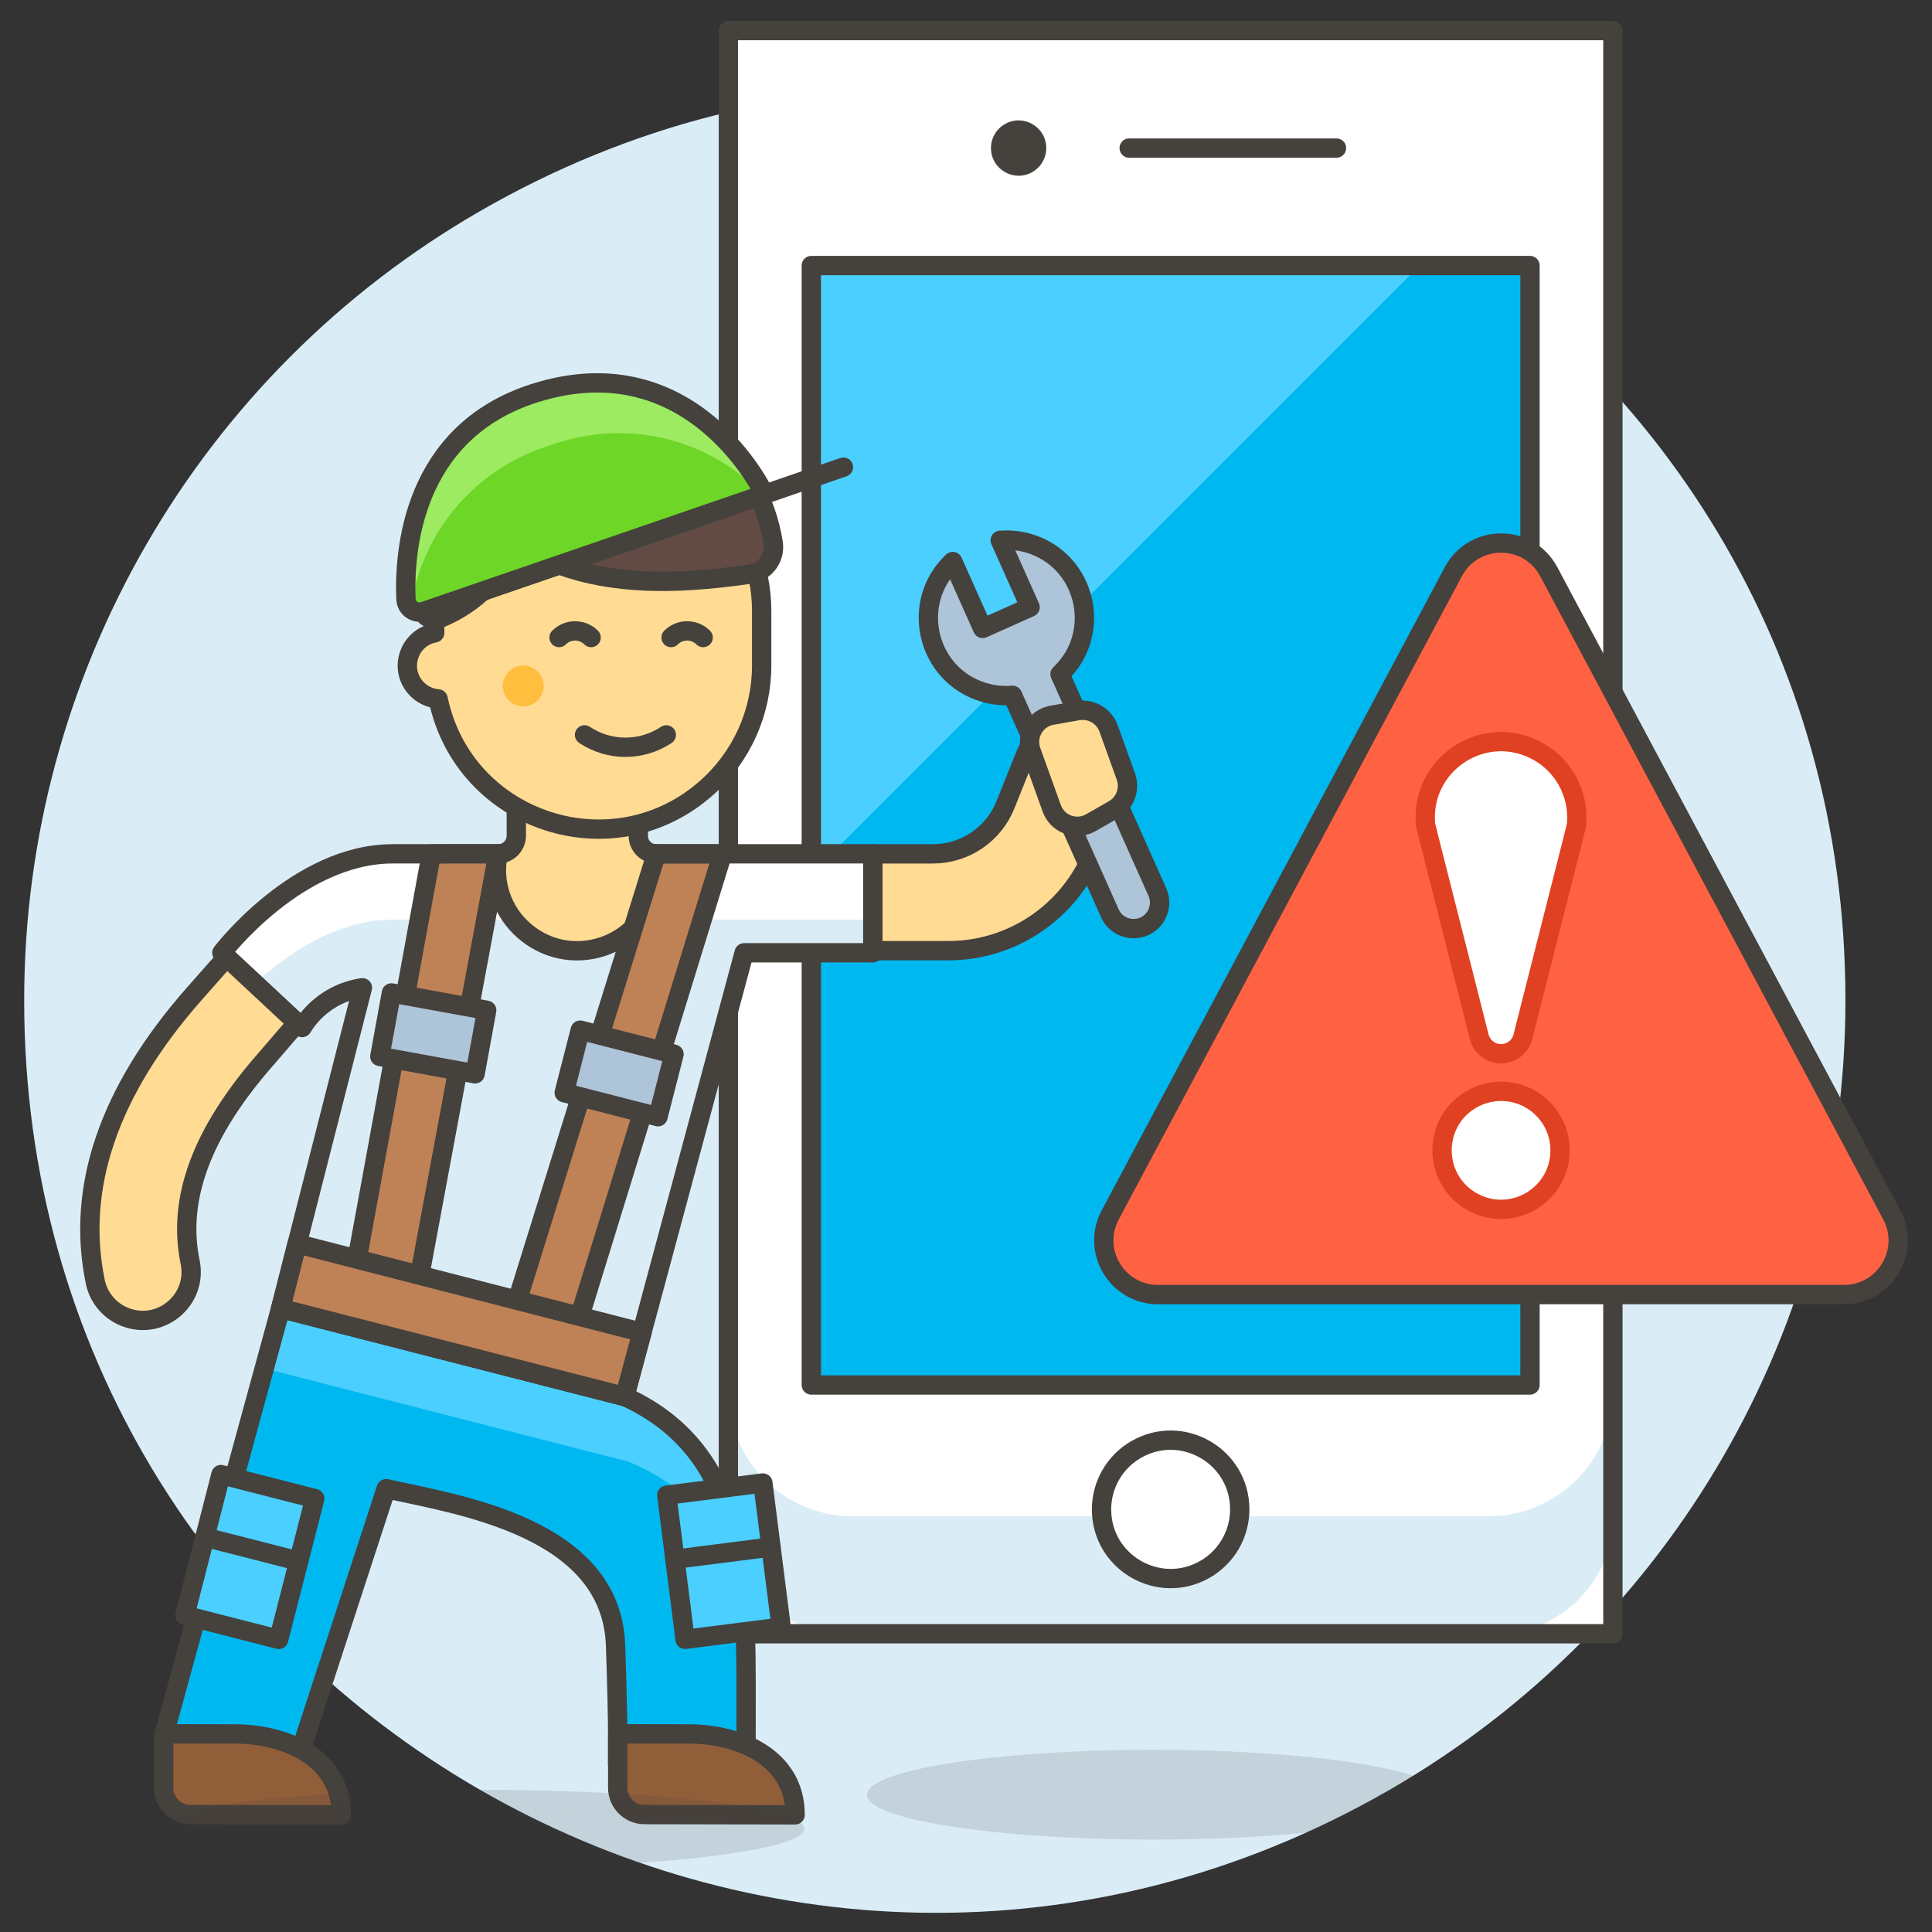 <svg viewBox="0 0 100 100" xmlns="http://www.w3.org/2000/svg" id="Repair-Service-5--Streamline-Ux.svg"><rect x="0" y="0" width="100" height="100" fill="#333333" stroke="none"/><desc>Repair Service 5 Streamline Illustration: https://streamlinehq.com</desc><path d="M1.752 51.784C1.736 87.682 40.586 110.137 71.684 92.202C86.129 83.871 95.027 68.46 95.019 51.784C95.036 15.885 56.185 -6.569 25.088 11.366C10.642 19.697 1.745 35.108 1.752 51.784Z" fill="#daedf7" stroke="#daedf7" stroke-width="1"></path><path d="M37.701 1.583H83.483V84.564H37.701Z" fill="#ffffff" stroke-width="1"></path><path d="M83.483 78.504C83.483 81.852 80.769 84.566 77.421 84.566H43.761C40.413 84.566 37.699 81.852 37.699 78.504V72.045C37.699 75.601 40.581 78.483 44.137 78.483H77.05C80.606 78.483 83.488 75.6 83.488 72.045Z" fill="#daedf7" stroke-width="1"></path><path d="M37.701 1.583H83.483V84.564H37.701Z" fill="none" stroke="#45413c" stroke-linecap="round" stroke-linejoin="round" stroke-width="1"></path><path d="M41.993 13.744H79.192V71.687H41.993Z" fill="#00b8f0" stroke-width="1"></path><path d="M41.993 45.235L73.486 13.744H41.993V45.235Z" fill="#4acfff" stroke-width="1"></path><path d="M41.993 13.744H79.192V71.687H41.993Z" fill="none" stroke="#45413c" stroke-linecap="round" stroke-linejoin="round" stroke-width="1"></path><path d="M57.015 78.125C57.015 80.878 59.996 82.599 62.38 81.222C63.487 80.583 64.169 79.402 64.169 78.125C64.169 75.371 61.188 73.65 58.804 75.027C57.697 75.666 57.015 76.847 57.015 78.125Z" fill="#ffffff" stroke="#45413c" stroke-linecap="round" stroke-linejoin="round" stroke-width="1"></path><path d="M58.447 7.664H69.176" fill="none" stroke="#45413c" stroke-linecap="round" stroke-linejoin="round" stroke-width="1"></path><path d="M51.293 7.664C51.293 8.765 52.485 9.453 53.439 8.903C53.882 8.647 54.154 8.175 54.154 7.664C54.154 6.563 52.962 5.875 52.008 6.425C51.566 6.681 51.293 7.153 51.293 7.664Z" fill="#45413c" stroke-width="1"></path><path d="M44.88 92.893C44.88 94.681 57.223 95.798 67.098 94.905C71.681 94.49 74.504 93.723 74.504 92.893C74.504 91.106 62.161 89.988 52.286 90.882C47.703 91.297 44.88 92.064 44.88 92.893Z" fill="#45413c" opacity=".15" stroke-width="1"></path><path d="M45.175 44.195H48.294C49.942 44.194 51.425 43.191 52.039 41.661L53.068 39.096C53.572 37.836 54.972 37.187 56.26 37.617H56.26C57.665 38.08 58.388 39.634 57.836 41.008L56.587 44.128C55.361 47.195 52.39 49.207 49.086 49.207H45.175Z" fill="#ffdb94" stroke="#45413c" stroke-linecap="round" stroke-linejoin="round" stroke-width="1"></path><path d="M18.758 51.125L14.526 67.721L32.336 72.283L38.515 49.316H45.176V44.194H20.322C15.384 44.194 11.483 49.315 11.483 49.315L15.636 53.186C16.319 52.069 17.463 51.314 18.758 51.125Z" fill="#daedf7" stroke-width="1"></path><path d="M26.325 44.195H20.322C15.384 44.195 11.483 49.315 11.483 49.315L13.193 50.907C14.79 49.435 17.366 47.603 20.322 47.603H45.176V44.195Z" fill="#ffffff" stroke-width="1"></path><path d="M19.989 77.054L15.429 91.019C14.633 90.436 8.477 89.838 8.477 89.838L14.526 67.721L32.336 72.283C39.564 75.589 38.494 83.591 38.631 91.402L31.968 91.293S32.017 89.544 31.861 85.16C31.642 79.029 23.695 77.884 19.989 77.054Z" fill="#00b8f0" stroke-width="1"></path><path d="M38.335 81.361C37.231 78.753 35.129 76.695 32.498 75.648L13.677 70.828L14.526 67.721L32.336 72.283C36.373 74.128 37.822 77.436 38.337 81.355" fill="#4acfff" stroke-width="1"></path><path d="M19.989 77.054L15.429 91.019C14.633 90.436 8.477 89.838 8.477 89.838L14.526 67.721L32.336 72.283C39.564 75.589 38.494 83.591 38.631 91.402L31.968 91.293S32.017 89.544 31.861 85.16C31.642 79.029 23.695 77.884 19.989 77.054Z" fill="none" stroke="#45413c" stroke-linecap="round" stroke-linejoin="round" stroke-width="1"></path><path d="M18.758 51.125L14.526 67.721L32.336 72.283L38.515 49.316H45.176V44.194H20.322C15.384 44.194 11.483 49.315 11.483 49.315L15.636 53.186C16.319 52.069 17.463 51.314 18.758 51.125Z" fill="none" stroke="#45413c" stroke-linecap="round" stroke-linejoin="round" stroke-width="1"></path><path d="M33.971 44.198C33.456 44.198 33.039 43.78 33.039 43.265V39.983H26.724V43.255C26.723 43.775 26.302 44.196 25.781 44.197C25.142 47.351 28.157 50.014 31.208 48.991C33.208 48.32 34.395 46.264 33.976 44.197Z" fill="#ffdb94" stroke="#45413c" stroke-linecap="round" stroke-linejoin="round" stroke-width="1"></path><path d="M17.66 93.937C17.666 90.945 14.745 89.754 12.156 89.748L8.477 89.741L8.471 92.53C8.469 93.297 9.09 93.92 9.857 93.922Z" fill="#915e3a" stroke="#45413c" stroke-linecap="round" stroke-linejoin="round" stroke-width="1"></path><path d="M41.155 93.937C41.155 90.945 38.241 89.754 35.651 89.748L31.972 89.741V92.53C31.97 93.297 32.591 93.92 33.358 93.922Z" fill="#915e3a" stroke="#45413c" stroke-linecap="round" stroke-linejoin="round" stroke-width="1"></path><path d="M33.971 44.198L26.276 68.91L29.513 69.739L37.392 44.198H33.971Z" fill="#bf8256" stroke="#45413c" stroke-linecap="round" stroke-linejoin="round" stroke-width="1"></path><path d="M22.325 44.198L18.179 66.836L21.418 67.665L25.777 44.195L22.325 44.198Z" fill="#bf8256" stroke="#45413c" stroke-linecap="round" stroke-linejoin="round" stroke-width="1"></path><path d="M19.659 54.681L20.259 51.393L25.192 52.292L24.592 55.581Z" fill="#adc4d9" stroke="#45413c" stroke-linecap="round" stroke-linejoin="round" stroke-width="1"></path><path d="M29.203 56.558L30.032 53.32L34.889 54.564L34.059 57.802Z" fill="#adc4d9" stroke="#45413c" stroke-linecap="round" stroke-linejoin="round" stroke-width="1"></path><path d="M14.526 67.723L32.336 72.285L33.229 68.966L15.379 64.375L14.526 67.723Z" fill="#bf8256" stroke="#45413c" stroke-linecap="round" stroke-linejoin="round" stroke-width="1"></path><path d="M15.377 52.946L13.784 54.795C10.442 58.597 9.155 62.052 9.847 65.353C10.217 67.247 8.398 68.833 6.572 68.206C5.747 67.923 5.129 67.233 4.939 66.382C3.914 61.498 5.623 56.487 10.016 51.485L11.729 49.545Z" fill="#ffdb94" stroke="#45413c" stroke-linecap="round" stroke-linejoin="round" stroke-width="1"></path><path d="M34.512 77.391L39.486 76.759L40.434 84.22L35.459 84.852Z" fill="#4acfff" stroke="#45413c" stroke-linecap="round" stroke-linejoin="round" stroke-width="1"></path><path d="M34.933 80.706L39.908 80.075" fill="#9ceb60" stroke="#45413c" stroke-linecap="round" stroke-linejoin="round" stroke-width="1"></path><path d="M9.569 83.609L11.435 76.323L16.292 77.567L14.425 84.853Z" fill="#4acfff" stroke="#45413c" stroke-linecap="round" stroke-linejoin="round" stroke-width="1"></path><path d="M10.607 79.561L15.463 80.805" fill="#9ceb60" stroke="#45413c" stroke-linecap="round" stroke-linejoin="round" stroke-width="1"></path><path d="M7.962 94.662C7.962 96.217 21.988 97.189 33.21 96.412C38.418 96.051 41.626 95.384 41.626 94.662C41.626 93.107 27.599 92.135 16.378 92.912C11.17 93.273 7.962 93.94 7.962 94.662Z" fill="#45413c" opacity=".15" stroke-width="1"></path><path d="M30.961 23.165C26.288 23.166 22.5 26.953 22.5 31.627V32.756C21.192 32.997 20.636 34.562 21.498 35.574C21.795 35.923 22.219 36.14 22.677 36.175C24.007 42.553 31.742 45.098 36.6 40.757C38.397 39.152 39.424 36.857 39.424 34.448V31.626C39.423 26.953 35.635 23.165 30.961 23.165Z" fill="#ffdb94" stroke="#45413c" stroke-linecap="round" stroke-linejoin="round" stroke-width="1"></path><path d="M26.026 35.505C26.026 36.319 26.907 36.828 27.612 36.421C27.939 36.232 28.141 35.883 28.141 35.505C28.141 34.691 27.26 34.182 26.555 34.589C26.228 34.778 26.026 35.127 26.026 35.505Z" fill="#ffbe3d" stroke-width="1"></path><path d="M30.256 38.038C31.537 38.892 33.206 38.892 34.488 38.038" fill="none" stroke="#45413c" stroke-linecap="round" stroke-linejoin="round" stroke-width="1"></path><path d="M40.024 28.125C39.323 23.544 35.313 20.206 30.68 20.348C25.638 20.635 21.718 24.846 21.794 29.896V31.347C21.801 31.855 22.32 32.195 22.789 31.998C24.565 31.27 25.982 29.869 26.73 28.101C30.281 30.492 34.855 30.294 38.818 29.717C39.59 29.61 40.13 28.898 40.024 28.125Z" fill="#614b44" stroke-width="1"></path><path d="M21.883 31.58C21.81 26.533 25.727 22.325 30.766 22.038C35.041 21.907 38.839 24.747 39.92 28.884C40.027 28.646 40.063 28.383 40.023 28.125C39.322 23.544 35.312 20.206 30.679 20.348C25.636 20.633 21.715 24.845 21.79 29.895V31.347C21.789 31.466 21.819 31.584 21.878 31.688Z" fill="#a86c4d" stroke-width="1"></path><path d="M40.024 28.125C39.323 23.544 35.313 20.206 30.68 20.348C25.638 20.635 21.718 24.846 21.794 29.896V31.347C21.801 31.855 22.32 32.195 22.789 31.998C24.565 31.27 25.982 29.869 26.73 28.101C30.281 30.492 34.855 30.294 38.818 29.717C39.59 29.61 40.13 28.898 40.024 28.125Z" fill="#614b44" stroke="#45413c" stroke-linecap="round" stroke-linejoin="round" stroke-width="1"></path><path d="M25.32 26.69C25.679 27.26 26.161 27.742 26.73 28.101" fill="none" stroke="#45413c" stroke-linecap="round" stroke-linejoin="round" stroke-width="1"></path><path d="M21.947 31.642L43.655 24.18" fill="none" stroke="#45413c" stroke-linecap="round" stroke-linejoin="round" stroke-width="1"></path><path d="M21.947 31.642L39.569 25.585S35.903 17.761 27.7 20.339C21.28 22.362 20.912 28.637 21.012 31.011C21.031 31.483 21.502 31.801 21.947 31.642Z" fill="#6dd627" stroke-width="1"></path><path d="M21.256 31.513C21.812 27.503 24.66 24.188 28.541 23.033C32.375 21.645 36.667 22.66 39.474 25.618L39.569 25.585S35.903 17.761 27.7 20.339C21.28 22.362 20.912 28.637 21.013 31.011C21.019 31.205 21.107 31.388 21.256 31.513Z" fill="#9ceb60" stroke-width="1"></path><path d="M21.947 31.642L39.569 25.585S35.903 17.761 27.7 20.339C21.28 22.362 20.912 28.637 21.012 31.011C21.031 31.483 21.502 31.801 21.947 31.642Z" fill="none" stroke="#45413c" stroke-linecap="round" stroke-linejoin="round" stroke-width="1"></path><path d="M28.937 32.999C29.395 32.54 30.138 32.54 30.596 32.999" fill="none" stroke="#45413c" stroke-linecap="round" stroke-linejoin="round" stroke-width="1"></path><path d="M36.395 32.999C35.937 32.54 35.193 32.54 34.735 32.999" fill="none" stroke="#45413c" stroke-linecap="round" stroke-linejoin="round" stroke-width="1"></path><path d="M51.772 27.966L53.319 31.428L50.861 32.528L49.314 29.065C47.065 31.188 47.957 34.949 50.92 35.836C51.402 35.98 51.906 36.032 52.408 35.99L57.452 47.284C57.887 48.225 59.178 48.342 59.775 47.495C60.045 47.112 60.097 46.616 59.911 46.185L54.867 34.894C57.116 32.772 56.224 29.01 53.261 28.124C52.779 27.98 52.274 27.927 51.772 27.969Z" fill="#adc4d9" stroke="#45413c" stroke-linecap="round" stroke-linejoin="round" stroke-width="1"></path><path d="M57.387 37.723L58.267 40.171C58.511 40.819 58.253 41.548 57.656 41.9L56.431 42.599C55.664 43.015 54.706 42.639 54.428 41.811L53.384 38.909C53.07 38.094 53.568 37.194 54.425 37.025L55.812 36.781C56.496 36.671 57.16 37.068 57.387 37.723Z" fill="#ffdb94" stroke="#45413c" stroke-linecap="round" stroke-linejoin="round" stroke-width="1"></path><path d="M59.939 67.007C57.823 67.007 56.469 64.752 57.464 62.884L75.221 29.598C76.228 27.694 78.918 27.594 80.064 29.418C80.101 29.477 80.135 29.537 80.168 29.598L97.918 62.884C98.913 64.751 97.561 67.006 95.445 67.007Z" fill="#ff6242" stroke-width="1"></path><path d="M82.646 34.219C82.183 33.891 81.629 33.715 81.062 33.716C80.025 33.718 79.072 34.288 78.581 35.201L61.627 67.007H59.939C57.823 67.007 56.469 64.752 57.464 62.884L75.221 29.598C76.228 27.694 78.918 27.594 80.064 29.418C80.101 29.477 80.135 29.537 80.168 29.598L82.637 34.226" fill="#ff6242" stroke-width="1"></path><path d="M59.939 67.007C57.823 67.007 56.469 64.752 57.464 62.884L75.221 29.598C76.228 27.694 78.918 27.594 80.064 29.418C80.101 29.477 80.135 29.537 80.168 29.598L97.918 62.884C98.913 64.751 97.561 67.006 95.445 67.007Z" fill="none" stroke="#45413c" stroke-linecap="round" stroke-linejoin="round" stroke-width="1"></path><path d="M78.828 53.648C78.619 54.521 77.543 54.84 76.892 54.222C76.728 54.067 76.613 53.867 76.56 53.648C73.591 41.941 73.794 42.763 73.783 42.639C73.534 39.628 76.637 37.477 79.369 38.766C80.849 39.464 81.74 41.008 81.605 42.639C81.597 42.763 81.8 41.931 78.828 53.648Z" fill="#ffffff" stroke="#e04122" stroke-linecap="round" stroke-linejoin="round" stroke-width="1"></path><path d="M80.748 59.54C80.748 61.891 78.204 63.359 76.168 62.184C74.132 61.009 74.132 58.071 76.168 56.896C76.632 56.628 77.159 56.487 77.695 56.487C79.381 56.487 80.748 57.854 80.748 59.54Z" fill="#ffffff" stroke="#e04122" stroke-linecap="round" stroke-linejoin="round" stroke-width="1"></path></svg>